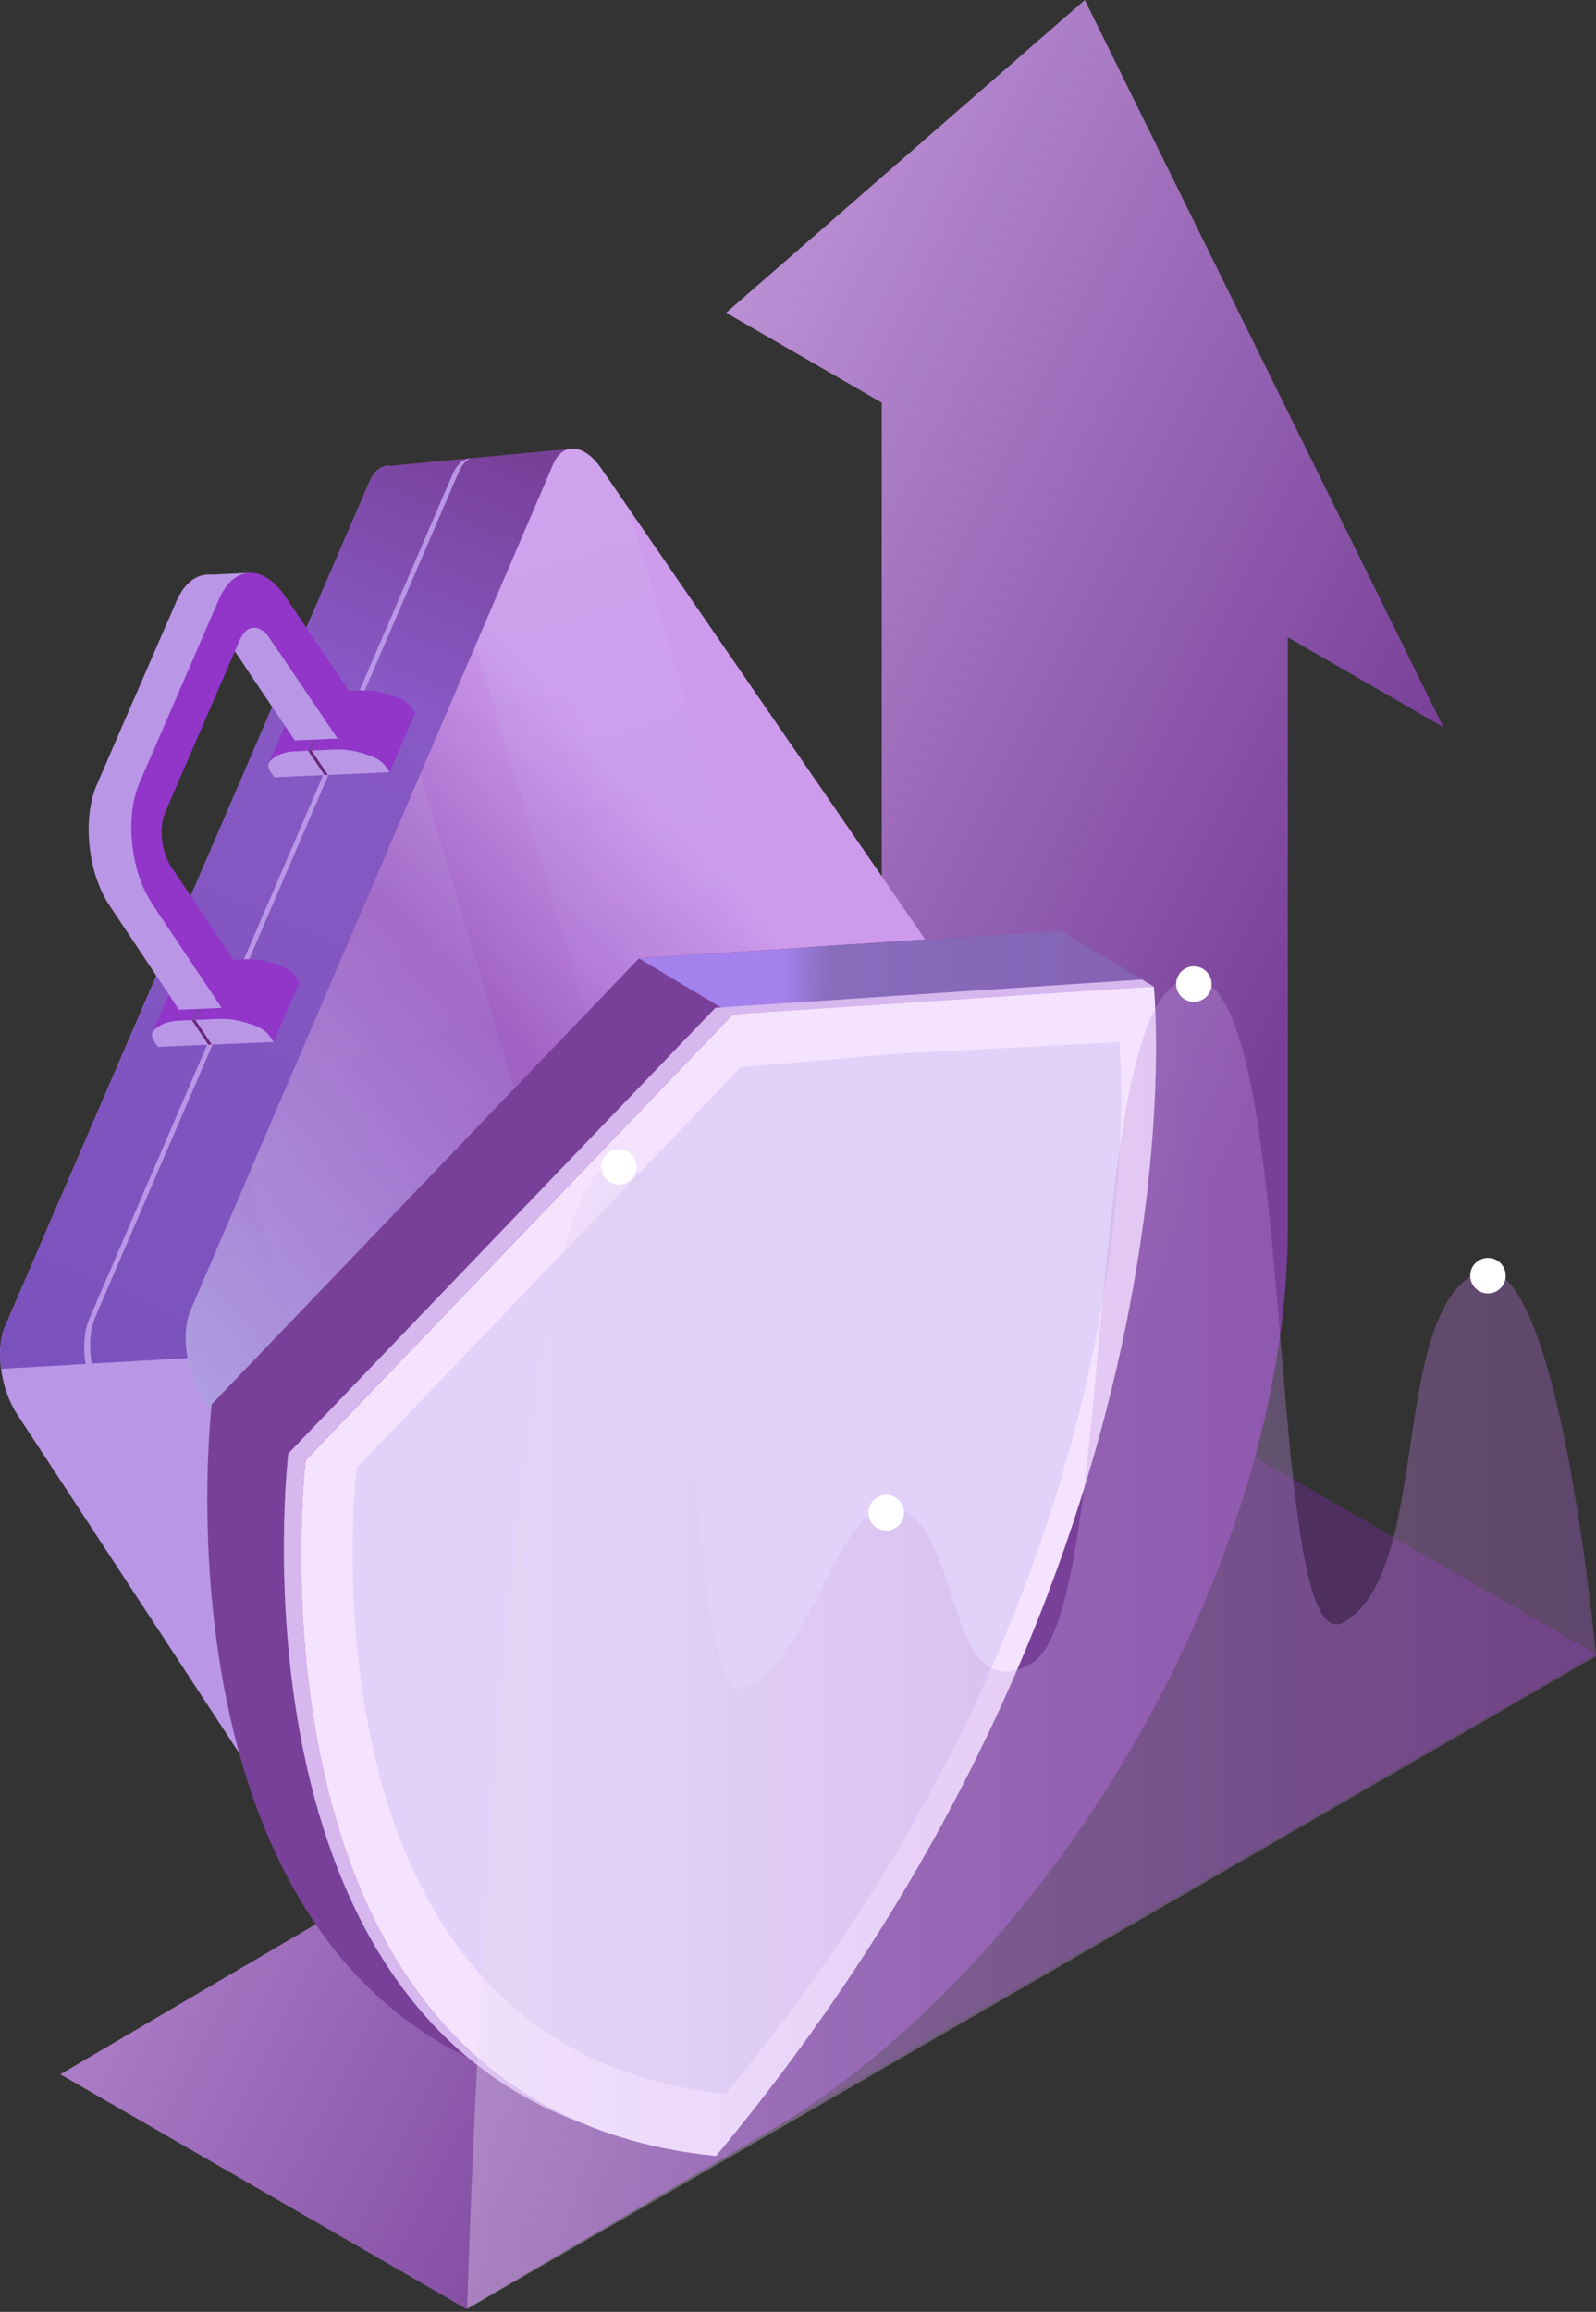 <svg xmlns="http://www.w3.org/2000/svg" width="324" height="469" viewBox="0 0 324 469" fill="none"><rect x="0" y="0" width="324" height="469" fill="#333333" stroke="none"/><g clip-path="url(#clip0_3466_9620)"><path opacity="0.4" d="M324 335.558L242.627 288.58L13.671 420.768L95.044 467.746L324 335.558Z" fill="#7A28A0"></path><path d="M220.226 0L147.413 63.445L178.995 81.683V201.242C178.995 269.006 131.427 351.404 72.735 385.286L12.242 420.799L94.686 468.399L155.18 432.885C213.872 399.003 261.44 316.605 261.44 248.841V129.283L293.023 147.521L220.226 0Z" fill="url(#paint0_linear_3466_9620)"></path><path d="M0.217 277.706V277.69C-0.202 274.521 0.015 271.398 1.01 269.099L75.034 97.654C76.992 93.118 81.342 93.475 84.744 98.446L161.487 210.827C164.998 215.969 166.257 223.923 164.299 228.584L103.51 373.215L124.871 405.109L85.987 408.201L85.94 408.138C84.076 408.045 82.01 406.663 80.177 403.882L3.495 286.934C1.771 284.308 0.652 280.968 0.217 277.706Z" fill="#BA96E7"></path><path d="M116.063 91.036L79.276 94.484L78.095 94.593C76.852 94.919 75.78 95.945 75.034 97.654L1.01 269.099C0.016 271.398 -0.217 274.505 0.217 277.69L5.888 277.364L38.092 275.515L102.159 123.955L116.078 91.036H116.063Z" fill="url(#paint1_linear_3466_9620)"></path><path d="M202.345 225.275L128.677 401.8C126.673 406.616 122.168 406.165 118.626 400.806L41.246 283.702C37.812 278.513 36.663 270.528 38.667 265.852L112.288 94.205C114.23 89.653 118.595 90.01 122.028 94.997L199.455 207.487C202.997 212.629 204.287 220.583 202.345 225.259V225.275Z" fill="url(#paint2_linear_3466_9620)"></path><path d="M98.85 402.189L21.827 285.147C18.409 279.958 17.275 271.973 19.295 267.297L93.117 95.774C93.723 94.361 94.562 93.428 95.525 92.962C94.065 93.118 92.776 94.159 91.921 96.116L18.083 267.655C16.079 272.331 17.197 280.316 20.615 285.504L97.623 402.53C100.046 406.228 102.92 407.781 105.142 406.694C103.137 406.88 100.854 405.218 98.85 402.189Z" fill="#BA96E7"></path><path d="M49.868 194.593L41.525 194.95C39.63 195.028 38.077 195.54 36.989 196.457L36.507 196.861C35.917 197.358 35.933 198.228 36.554 199.16L37.284 200.263L60.773 199.269L60.028 198.166C59.406 197.234 58.288 196.41 57.076 195.991L56.097 195.649C53.891 194.888 51.732 194.515 49.852 194.593H49.868Z" fill="#9136C9"></path><path d="M55.569 211.37L60.773 199.253L36.104 197.575L30.93 209.475L55.569 211.37Z" fill="#9136C9"></path><path d="M44.648 206.694L36.306 207.052C34.41 207.129 32.857 207.642 31.769 208.559L31.288 208.962C30.697 209.46 30.713 210.33 31.319 211.262L32.049 212.365L55.553 211.386L54.808 210.283C54.186 209.351 53.068 208.527 51.856 208.108L50.877 207.766C48.672 206.99 46.512 206.632 44.617 206.71L44.648 206.694Z" fill="#BA96E7"></path><path d="M42.271 211.93L38.947 206.928L39.646 206.896L42.986 211.899L42.271 211.93Z" fill="#682878"></path><path d="M38.947 206.943L44.477 194.81L45.083 194.794L39.661 206.912L38.947 206.943Z" fill="#803FA8"></path><path d="M73.403 140.049L65.092 140.422C63.212 140.499 61.659 141.028 60.571 141.929L60.09 142.332C59.499 142.83 59.515 143.684 60.136 144.601L60.867 145.688L84.278 144.647L83.532 143.56C82.911 142.643 81.792 141.835 80.581 141.416L79.617 141.09C77.411 140.328 75.267 139.987 73.388 140.064L73.403 140.049Z" fill="#9136C9"></path><path d="M79.12 156.656L84.293 144.632L59.686 143.032L54.559 154.823L79.12 156.656Z" fill="#9136C9"></path><path d="M68.23 152.042L59.903 152.415C58.024 152.493 56.455 153.021 55.383 153.922L54.901 154.326C54.311 154.823 54.326 155.693 54.948 156.594L55.678 157.681L79.105 156.656L78.359 155.568C77.738 154.652 76.619 153.829 75.407 153.425L74.444 153.083C72.238 152.322 70.094 151.964 68.215 152.058L68.23 152.042Z" fill="#BA96E7"></path><path d="M65.869 157.231L62.544 152.29L63.243 152.259L66.583 157.199L65.869 157.231Z" fill="#682878"></path><path d="M62.544 152.306L68.028 140.282L68.634 140.251L63.259 152.275L62.544 152.306Z" fill="#803FA8"></path><path d="M22.231 183.687L36.321 204.815L39.816 196.705L26.099 176.184C24.095 173.185 23.582 168.214 24.934 165.076L40.081 130.153C41.432 127.031 44.151 126.906 46.155 129.873L59.872 150.193L63.337 142.162L49.246 121.314C44.819 114.773 38.838 115.053 35.839 121.919L19.667 159.157C16.669 166.086 17.803 177.054 22.215 183.687H22.231Z" fill="#BA96E7"></path><path d="M48.423 123.768L37.129 128.444L20.599 172.937L28.227 190.833L36.321 204.83L44.99 204.473L35.902 186.499L29.905 174.071L31.723 161.782C31.723 161.782 38.651 146.511 38.636 146.185C38.636 145.859 48.438 123.784 48.438 123.784L48.423 123.768Z" fill="#BA96E7"></path><path d="M68.51 149.821L59.872 150.209L49.774 135.233L56.657 132.204L58.785 131.489L68.51 149.821Z" fill="#BA96E7"></path><path d="M50.815 116.203L41.525 116.638C41.525 116.638 45.533 119.527 45.549 119.481C45.564 119.434 48.438 118.999 48.469 118.983L50.815 116.203Z" fill="#BA96E7"></path><path d="M30.868 183.33L44.99 204.458L48.485 196.348L34.736 175.811C32.732 172.813 32.204 167.841 33.571 164.703L48.703 129.765C50.054 126.642 52.773 126.518 54.777 129.485L68.525 149.821L71.99 141.789L57.868 120.941C53.441 114.401 47.444 114.68 44.461 121.547L28.32 158.8C25.322 165.729 26.472 176.712 30.899 183.33H30.868Z" fill="#9136C9"></path><path opacity="0.1" d="M85.303 157.138L50.349 238.619L82.771 346.557L118.61 400.806C122.152 406.165 126.642 406.6 128.662 401.8L146.185 359.809L85.303 157.138Z" fill="url(#paint3_linear_3466_9620)"></path><path opacity="0.1" d="M157.339 333.104L180.207 278.296L127.543 102.982L122.044 94.982C118.61 89.995 114.261 89.638 112.303 94.189L96.582 130.852L157.339 333.088V333.104Z" fill="url(#paint4_linear_3466_9620)"></path><path d="M43.001 284.852L129.718 194.422L215.192 188.767C215.192 188.767 227.216 304.706 126.316 426.004C27.342 416.216 42.986 284.852 42.986 284.852H43.001Z" fill="url(#paint5_linear_3466_9620)"></path><path d="M215.192 188.783L234.238 200.154L148.764 205.809L129.718 194.438L215.192 188.783Z" fill="url(#paint6_linear_3466_9620)"></path><path d="M62.047 296.223L148.764 205.793L183.92 202.764L234.238 200.139C234.238 200.139 246.262 316.077 145.362 437.375C46.388 427.588 62.032 296.223 62.032 296.223H62.047Z" fill="url(#paint7_radial_3466_9620)"></path><path opacity="0.4" d="M72.394 297.808L150.364 216.513L181.978 213.779L227.216 211.417C227.216 211.417 238.029 315.658 147.319 424.714C58.334 415.922 72.409 297.808 72.409 297.808H72.394Z" fill="url(#paint8_linear_3466_9620)"></path><path d="M62.047 296.223L148.764 205.793L234.238 200.139L231.846 198.709L145.238 204.442L58.521 294.872C58.521 294.872 45.456 404.689 118.875 430.99C49.402 402.499 62.047 296.239 62.047 296.239V296.223Z" fill="#D6B7EE"></path><g opacity="0.7"><path opacity="0.5" d="M324 335.978C324 335.978 316.093 248.671 299.159 258.489C282.226 268.307 290.398 318.92 272.843 329.065C255.552 339.038 264.967 184.495 238.868 199.564C220.132 210.377 226.129 327.76 209.413 337.423C190.647 348.266 196.022 304.038 179.384 306.042C169.845 307.191 164.827 335.9 151.281 342.394C137.734 348.888 144.197 224.483 122.774 236.849C101.087 249.37 94.826 468.43 94.826 468.43L324.016 335.994L324 335.978Z" fill="url(#paint9_linear_3466_9620)"></path></g><path d="M298.46 258.784C298.46 260.772 300.076 262.388 302.064 262.388C304.053 262.388 305.669 260.772 305.669 258.784C305.669 256.795 304.053 255.18 302.064 255.18C300.076 255.18 298.46 256.795 298.46 258.784Z" fill="white"></path><path d="M238.759 199.642C238.759 201.63 240.375 203.246 242.363 203.246C244.352 203.246 245.967 201.63 245.967 199.642C245.967 197.653 244.352 196.038 242.363 196.038C240.375 196.038 238.759 197.653 238.759 199.642Z" fill="white"></path><path d="M179.912 310.485C181.903 310.485 183.516 308.871 183.516 306.88C183.516 304.89 181.903 303.276 179.912 303.276C177.921 303.276 176.308 304.89 176.308 306.88C176.308 308.871 177.921 310.485 179.912 310.485Z" fill="white"></path><path d="M125.632 240.328C127.623 240.328 129.236 238.714 129.236 236.724C129.236 234.733 127.623 233.12 125.632 233.12C123.642 233.12 122.028 234.733 122.028 236.724C122.028 238.714 123.642 240.328 125.632 240.328Z" fill="white"></path></g><defs><linearGradient id="paint0_linear_3466_9620" x1="-20.258" y1="144.492" x2="230.401" y2="271.01" gradientUnits="userSpaceOnUse"><stop stop-color="#E8C5FD"></stop><stop offset="1" stop-color="#794099"></stop></linearGradient><linearGradient id="paint1_linear_3466_9620" x1="98.537" y1="89.083" x2="-23.472" y2="371.483" gradientUnits="userSpaceOnUse"><stop stop-color="#794099"></stop><stop offset="0.18" stop-color="#8859C5"></stop><stop offset="0.71" stop-color="#7A51BC"></stop><stop offset="1" stop-color="#A35CC4"></stop></linearGradient><linearGradient id="paint2_linear_3466_9620" x1="170.031" y1="202.871" x2="-71.693" y2="422.511" gradientUnits="userSpaceOnUse"><stop stop-color="#CE9BEC"></stop><stop offset="0.17" stop-color="#9F61C3"></stop><stop offset="0.74" stop-color="#BDD9FD"></stop><stop offset="1" stop-color="#E2F1FF"></stop></linearGradient><linearGradient id="paint3_linear_3466_9620" x1="129.768" y1="399.759" x2="28.07" y2="71.624" gradientUnits="userSpaceOnUse"><stop stop-color="#794099"></stop><stop offset="0.29" stop-color="#A57DF9"></stop><stop offset="0.78" stop-color="#DAE8FD"></stop><stop offset="1" stop-color="white"></stop></linearGradient><linearGradient id="paint4_linear_3466_9620" x1="169.612" y1="303.581" x2="89.351" y2="52.055" gradientUnits="userSpaceOnUse"><stop stop-color="#794099"></stop><stop offset="0.29" stop-color="#B47DF9"></stop><stop offset="0.78" stop-color="#DAE8FD"></stop><stop offset="1" stop-color="white"></stop></linearGradient><linearGradient id="paint5_linear_3466_9620" x1="717.344" y1="20.041" x2="911.406" y2="-153.35" gradientUnits="userSpaceOnUse"><stop stop-color="#794099"></stop><stop offset="1" stop-color="#A2C8F1"></stop></linearGradient><linearGradient id="paint6_linear_3466_9620" x1="422.971" y1="200.697" x2="159.011" y2="196.827" gradientUnits="userSpaceOnUse"><stop stop-color="#794099"></stop><stop offset="0.965" stop-color="#886DBD"></stop><stop offset="1" stop-color="#A482ED"></stop></linearGradient><radialGradient id="paint7_radial_3466_9620" cx="0" cy="0" r="1" gradientUnits="userSpaceOnUse" gradientTransform="translate(935.997 -79.403) rotate(150.84) scale(235.854 235.854)"><stop stop-color="#8743F7"></stop><stop offset="0.17" stop-color="#905FF8"></stop><stop offset="0.74" stop-color="#E1BDFD"></stop><stop offset="1" stop-color="#F4E2FF"></stop></radialGradient><linearGradient id="paint8_linear_3466_9620" x1="940.88" y1="-121.282" x2="784.895" y2="-34.249" gradientUnits="userSpaceOnUse"><stop stop-color="#B65DE0"></stop><stop offset="0.15" stop-color="#AB63E3"></stop><stop offset="0.4" stop-color="#A78DF1"></stop><stop offset="0.72" stop-color="#C7B3F2"></stop><stop offset="1" stop-color="#C9B7EE"></stop></linearGradient><linearGradient id="paint9_linear_3466_9620" x1="324" y1="333.461" x2="94.811" y2="333.461" gradientUnits="userSpaceOnUse"><stop stop-color="#B268D5"></stop><stop offset="0.29" stop-color="#BB8ADA"></stop><stop offset="0.78" stop-color="#DEC9F3"></stop><stop offset="1" stop-color="#ECDEF5"></stop></linearGradient><clipPath id="clip0_3466_9620"><rect width="324" height="468.414" fill="white"></rect></clipPath></defs></svg>
